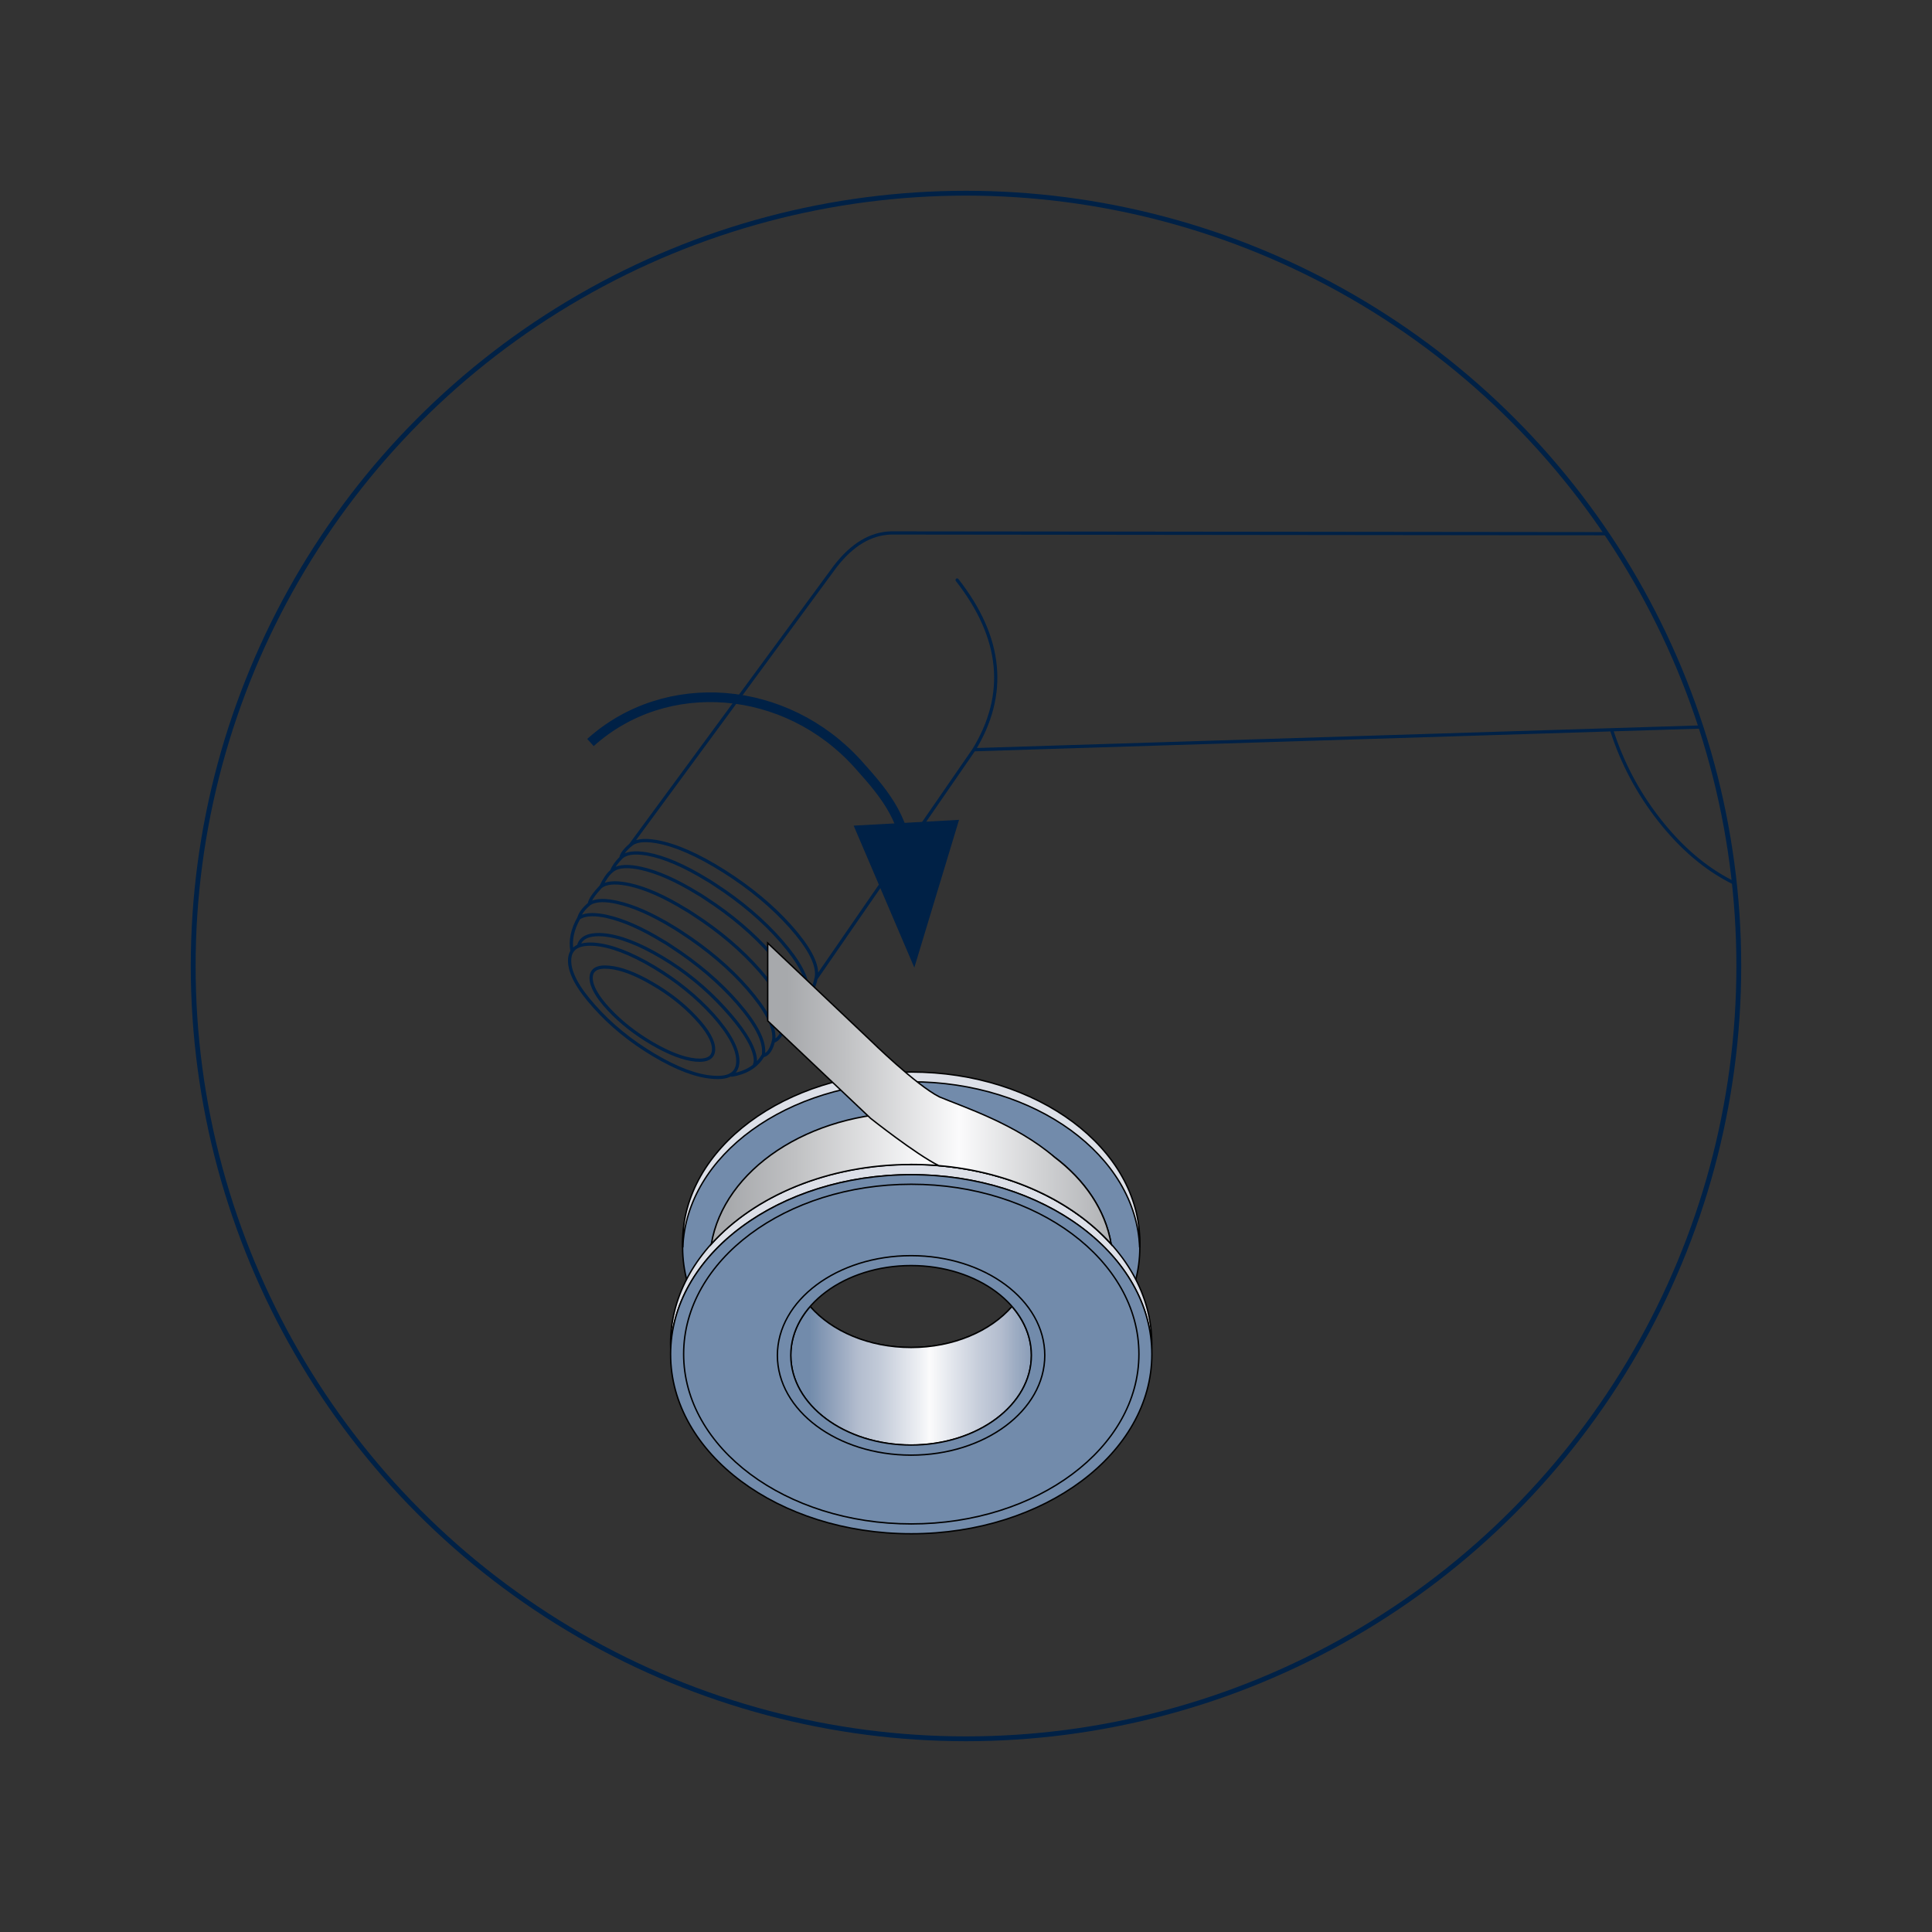 <svg viewBox="0 0 400 400" xmlns:xlink="http://www.w3.org/1999/xlink" xmlns="http://www.w3.org/2000/svg" id="Layer_1"><rect x="0" y="0" width="400" height="400" fill="#333333" stroke="none"/><defs><style>.cls-1,.cls-2,.cls-3,.cls-4,.cls-5,.cls-6{fill:none;}.cls-7{fill:url(#linear-gradient-3);}.cls-8{fill:url(#linear-gradient-2);}.cls-9{fill:url(#linear-gradient);}.cls-10{clip-path:url(#clippath-1);}.cls-11{clip-path:url(#clippath-3);}.cls-12{clip-path:url(#clippath-4);}.cls-13{clip-path:url(#clippath-2);}.cls-14{clip-path:url(#clippath-7);}.cls-15{clip-path:url(#clippath-6);}.cls-16{clip-path:url(#clippath-5);}.cls-2,.cls-3,.cls-6{stroke:#002146;}.cls-3{stroke-width:2px;}.cls-4{stroke-width:.29px;}.cls-4,.cls-5{stroke:#000;stroke-miterlimit:10;}.cls-5{stroke-width:.3px;}.cls-17{fill:#728bab;}.cls-18{fill:#dde0e8;}.cls-6{stroke-linecap:round;stroke-linejoin:round;stroke-width:.67px;}.cls-19{fill:#002146;}.cls-20{clip-path:url(#clippath);}</style><clipPath id="clippath"><path d="M40,200c0,88.37,71.64,160,160,160s160-71.63,160-160S288.36,40,200,40,40,111.63,40,200" class="cls-1"></path></clipPath><clipPath id="clippath-1"><rect height="123.94" width="100.62" y="194.1" x="138.35" class="cls-1"></rect></clipPath><clipPath id="clippath-2"><path d="M188.63,278.97c-8.76,0-16.45-3.38-20.89-8.47-2.53,2.91-4.02,6.37-4.02,10.1,0,10.26,11.15,18.59,24.91,18.59s24.91-8.32,24.91-18.59c0-3.73-1.49-7.19-4.02-10.1-4.44,5.1-12.13,8.47-20.89,8.47" class="cls-1"></path></clipPath><linearGradient gradientUnits="userSpaceOnUse" gradientTransform="translate(16966.38 6559.93) scale(14.87 -14.87)" y2="421.9" x2="-1126.36" y1="421.9" x1="-1129.71" id="linear-gradient"><stop stop-color="#728bab" offset="0"></stop><stop stop-color="#9baac1" offset=".13"></stop><stop stop-color="#b2bcce" offset=".2"></stop><stop stop-color="#c2cad8" offset=".29"></stop><stop stop-color="#eef0f4" offset=".46"></stop><stop stop-color="#fbfbfc" offset=".5"></stop><stop stop-color="#c7cedb" offset=".7"></stop><stop stop-color="#b2bcce" offset=".8"></stop><stop stop-color="#a0aec4" offset=".85"></stop><stop stop-color="#728bab" offset="1"></stop></linearGradient><clipPath id="clippath-3"><rect height="123.94" width="100.62" y="194.1" x="138.35" class="cls-1"></rect></clipPath><clipPath id="clippath-4"><path d="M147.27,257.56c8.95-9.94,24.14-16.48,41.39-16.48s32.45,6.54,41.39,16.48c-2.58-15.36-20.1-27.25-41.39-27.25s-38.81,11.89-41.39,27.25" class="cls-1"></path></clipPath><linearGradient gradientUnits="userSpaceOnUse" gradientTransform="translate(28142.73 10650.87) scale(24.71 -24.71)" y2="421.11" x2="-1129.47" y1="421.11" x1="-1132.82" id="linear-gradient-2"><stop stop-color="#a7a9ac" offset="0"></stop><stop stop-color="#c0c1c3" offset=".17"></stop><stop stop-color="#fbfbfc" offset=".5"></stop><stop stop-color="#d2d3d5" offset=".73"></stop><stop stop-color="#a7a9ac" offset="1"></stop></linearGradient><clipPath id="clippath-5"><rect height="123.94" width="100.62" y="194.1" x="138.35" class="cls-1"></rect></clipPath><clipPath id="clippath-6"><path d="M158.96,211.36l21.3,20.19s9.27,7.36,14.09,9.77c14.87,1.26,27.75,7.41,35.7,16.24-1.18-6.99-5.44-13.26-11.76-18.03-7.97-6.85-18.95-10.4-23.77-12.43-4.82-2.41-14.27-11.68-14.27-11.68l-21.3-20.19v16.11Z" class="cls-1"></path></clipPath><linearGradient xlink:href="#linear-gradient-2" gradientTransform="translate(24180.89 9190.49) scale(21.22 -21.22)" y2="422.36" x2="-1128.5" y1="422.36" x1="-1131.85" id="linear-gradient-3"></linearGradient><clipPath id="clippath-7"><rect height="123.94" width="100.62" y="194.1" x="138.35" class="cls-1"></rect></clipPath></defs><g class="cls-20"><path d="M333.66,151.09l40.3-1.25c.15,0,.31.01.46.01h.11c3.92-.04,7.28-1.95,10.07-5.74,2.8-3.83,4.2-8.45,4.2-13.86s-1.4-10.02-4.2-13.84c-2.79-3.8-6.15-5.71-10.07-5.74h-.11l-41.58-.16M376.05,186.47c2.07-.05,4.09-.26,6.06-.62,9.39-1.73,17.61-7.09,24.65-16.08,8.72-11.13,13.08-24.58,13.08-40.35s-4.36-29.2-13.08-40.33c-7.04-8.99-15.26-14.34-24.65-16.08-1.93-.36-3.91-.56-5.94-.6M158.08,218.51l-.14.08M122.39,202.48c0,1.71,1.23,3.89,3.7,6.54,2.47,2.64,5.46,4.99,8.96,7.04,3.52,2.04,6.52,3.18,8.99,3.41,2.47.21,3.7-.54,3.7-2.25s-1.23-3.88-3.7-6.51c-2.47-2.67-5.47-5.02-8.99-7.06-3.5-2.05-6.5-3.18-8.96-3.39-2.47-.23-3.7.51-3.7,2.22ZM118.43,196.95c-.34.52-.5,1.17-.5,1.96,0,2.52,1.71,5.68,5.12,9.47,3.4,3.83,7.5,7.17,12.29,10.03,4.8,2.86,8.9,4.4,12.32,4.63,2.98.23,4.66-.61,5.02-2.52.06-.27.08-.56.08-.86,0-2.51-1.7-5.67-5.1-9.5-3.43-3.79-7.53-7.12-12.32-9.98-4.79-2.85-8.89-4.41-12.29-4.68-1.05-.07-1.94-.01-2.67.17-.21.06-.42.12-.6.2M156.23,220.4c.2-.44.21-1.04.06-1.78-.53-2.58-2.68-5.9-6.43-9.98-3.74-4.09-8-7.57-12.8-10.43-4.79-2.85-8.89-4.42-12.29-4.68-2.1-.14-3.56.23-4.36,1.12-.12.14-.24.3-.34.47-.12.22-.22.47-.29.74-.59.25-1.04.61-1.35,1.09-.41-2.24.07-4.54,1.43-6.91M122.03,187.13s-.03.01-.04.03c.06-.25.15-.5.26-.76.33-.72,1.02-1.63,2.07-2.75,0,0,.02-.01.03-.02.03-.03.06-.06.09-.08M126.65,180.36s-.03.02-.05.04c.37-.93,1.02-1.86,1.96-2.79M158.08,218.55v-.04c0-.2,0-.42.02-.63.14-2.52-1.65-5.94-5.39-10.24-3.74-4.29-8.33-8.19-13.77-11.72-.21-.12-.41-.25-.61-.4-.31-.21-.63-.41-.95-.58-4.42-2.72-8.33-4.44-11.71-5.19-.04,0-.07-.01-.11-.03-.23-.03-.45-.08-.66-.13-1.18-.21-2.19-.27-3.04-.18-.82.09-1.49.31-2,.66v-.03c.25-.93.97-1.91,2.17-2.91.03-.02.07-.05.1-.07.48-.3,1.09-.49,1.86-.57.84-.09,1.86-.03,3.03.19.21.05.44.1.66.13.04.02.07.03.11.03,3.38.74,7.29,2.47,11.71,5.18.32.18.64.38.95.59.19.14.4.27.61.4,5.44,3.53,10.04,7.43,13.77,11.72,3.73,4.3,5.53,7.72,5.39,10.24,0,.11-.02.21-.03.32M151.53,222.59c1.77-.3,3.24-.89,4.41-1.76.35-.26.67-.54.96-.86.4-.41.74-.87,1.04-1.38l.14-.04c1-.29,1.7-1.38,2.11-3.27-.01.11-.03.21-.05.31,1-.3,1.86-1.55,2.56-3.74M165.09,208.63c.64.08,1.28-.81,1.91-2.67,0,0,0,0,.01-.01.04-.16.07-.32.09-.48M165.09,208.63s-.02.07-.03.11M165.11,208.72l-.05.03h0s.05-.03.05-.03c-.64,1.79-1.44,2.84-2.41,3.14,0,0-.01,0-.01,0,.03-.18.05-.37.06-.57.14-2.53-1.65-5.94-5.39-10.24-3.74-4.29-8.33-8.2-13.77-11.72-.21-.12-.41-.25-.61-.4-.31-.21-.63-.4-.95-.58-4.42-2.72-8.32-4.45-11.71-5.19-.04,0-.07,0-.11-.02-.23-.04-.45-.08-.66-.13-1.18-.21-2.19-.27-3.04-.18-.89.09-1.58.33-2.09.73.72-1.52,1.45-2.57,2.16-3.15h0s.04-.02.06-.04c.94-.94,2.73-1.19,5.34-.74.25.05.5.1.77.16,3.38.74,7.29,2.47,11.71,5.19.31.17.64.37.95.58.2.14.4.27.61.4,5.45,3.53,10.04,7.43,13.77,11.72,3.73,4.31,5.53,7.72,5.39,10.24-.01.25-.05.49-.1.73l-.09.13.07-.03M201.6,155.3c7.06-11.53,5.92-23.26-3.44-35.22M168.93,202.62l32.66-47.32.05-.08,132.01-4.13c2.18,6.82,5.47,13.05,9.89,18.68,8.25,10.51,18.11,16.07,29.57,16.66.34.02.68.03,1.02.04h15.68c12-.23,22.27-5.8,30.81-16.69,8.72-11.13,13.08-24.58,13.08-40.35s-4.36-29.19-13.08-40.33c-8.17-10.41-17.92-15.96-29.26-16.63-.77-.04-1.54-.07-2.34-.07-.66,0-1.32.02-1.98.05l-10.89-.04h-.87s-.13-.01-.13-.01c-5.71,0-11.03,1.19-15.97,3.57-.44.21-.87.43-1.31.66-.09.04-.17.09-.25.13-.23.13-.46.26-.69.39-4.86,2.77-9.32,6.76-13.4,11.94-5,6.38-8.57,13.52-10.71,21.41l-148.32-.16c-4.23.11-8.07,2.41-11.53,6.88-.06.07-.1.14-.16.21l-42.23,57.45M130.51,175.01c.93-.96,2.73-1.22,5.37-.77,3.95.69,8.63,2.74,14.04,6.16,5.43,3.44,10.01,7.25,13.75,11.44,3.73,4.2,5.53,7.53,5.39,10.01-.01.22-.04.44-.08.63-.02.05-.03.1-.04.14-.44,1.99-1.05,2.94-1.83,2.85.02-.12.04-.24.05-.37.14-2.52-1.66-5.94-5.4-10.24-3.73-4.29-8.33-8.19-13.77-11.72-.21-.12-.41-.25-.61-.4-.31-.21-.63-.41-.95-.58-4.76-2.93-8.92-4.71-12.47-5.35-2.66-.46-4.47-.19-5.4.8.08-.71.76-1.62,2.05-2.73l-.09.13Z" class="cls-6"></path></g><circle r="160" cy="200" cx="200" class="cls-2"></circle><g class="cls-10"><path d="M213.54,260.41c0,10.26-11.15,18.58-24.91,18.58s-24.91-8.32-24.91-18.58,11.15-18.58,24.91-18.58,24.91,8.32,24.91,18.58M188.66,222.96c-26.14,0-47.33,15.81-47.33,35.31s21.19,35.31,47.33,35.31,47.33-15.81,47.33-35.31-21.19-35.31-47.33-35.31" class="cls-17"></path><path d="M213.54,260.41c0,10.26-11.15,18.58-24.91,18.58s-24.91-8.32-24.91-18.58,11.15-18.58,24.91-18.58,24.91,8.32,24.91,18.58ZM188.66,222.96c-26.14,0-47.33,15.81-47.33,35.31s21.19,35.31,47.33,35.31,47.33-15.81,47.33-35.31-21.19-35.31-47.33-35.31Z" class="cls-4"></path><path d="M188.66,223.97c25.68,0,46.58,15.27,47.29,34.3.02-.34.04-.67.04-1.01,0-19.5-21.19-35.31-47.33-35.31s-47.33,15.81-47.33,35.31c0,.34.02.67.04,1.01.72-19.03,21.61-34.3,47.29-34.3" class="cls-18"></path><path d="M188.66,223.97c25.68,0,46.58,15.27,47.29,34.3.02-.34.04-.67.04-1.01,0-19.5-21.19-35.31-47.33-35.31s-47.33,15.81-47.33,35.31c0,.34.02.67.04,1.01.72-19.03,21.61-34.3,47.29-34.3Z" class="cls-4"></path></g><g class="cls-13"><rect height="28.69" width="49.82" y="270.5" x="163.72" class="cls-9"></rect></g><g class="cls-11"><path d="M188.63,278.98c-8.76,0-16.45-3.38-20.89-8.48-2.54,2.91-4.02,6.37-4.02,10.11,0,10.26,11.15,18.58,24.91,18.58s24.91-8.32,24.91-18.58c0-3.73-1.49-7.19-4.02-10.11-4.44,5.1-12.13,8.48-20.89,8.48Z" class="cls-4"></path><path d="M188.66,243.21c27.04,0,49.03,16.07,49.78,36.11.01-.36.03-.71.03-1.07,0-20.53-22.31-37.17-49.82-37.17s-49.82,16.64-49.82,37.17c0,.36.02.71.03,1.07.76-20.03,22.75-36.11,49.78-36.11" class="cls-18"></path><path d="M188.66,243.21c27.04,0,49.03,16.07,49.78,36.11.01-.36.03-.71.03-1.07,0-20.53-22.31-37.17-49.82-37.17s-49.82,16.64-49.82,37.17c0,.36.02.71.03,1.07.76-20.03,22.75-36.11,49.78-36.11Z" class="cls-4"></path><path d="M213.54,280.6c0,10.27-11.15,18.58-24.91,18.58s-24.91-8.32-24.91-18.58,11.15-18.58,24.91-18.58,24.91,8.32,24.91,18.58M188.66,243.21c-27.51,0-49.82,16.64-49.82,37.17s22.31,37.17,49.82,37.17,49.82-16.64,49.82-37.17-22.31-37.17-49.82-37.17" class="cls-17"></path><path d="M213.54,280.6c0,10.27-11.15,18.58-24.91,18.58s-24.91-8.32-24.91-18.58,11.15-18.58,24.91-18.58,24.91,8.32,24.91,18.58ZM188.66,243.21c-27.51,0-49.82,16.64-49.82,37.17s22.31,37.17,49.82,37.17,49.82-16.64,49.82-37.17-22.31-37.17-49.82-37.17Z" class="cls-4"></path><ellipse ry="20.65" rx="27.68" cy="280.62" cx="188.63" class="cls-4"></ellipse><ellipse ry="35.16" rx="47.13" cy="280.35" cx="188.67" class="cls-4"></ellipse></g><g class="cls-12"><rect height="27.25" width="82.78" y="230.31" x="147.27" class="cls-8"></rect></g><g class="cls-16"><path d="M188.66,241.09c17.25,0,32.45,6.54,41.39,16.48-2.57-15.36-20.1-27.25-41.39-27.25s-38.81,11.89-41.39,27.25c8.94-9.93,24.14-16.47,41.39-16.47Z" class="cls-5"></path></g><g class="cls-15"><rect height="62.32" width="71.09" y="195.24" x="158.96" class="cls-7"></rect></g><g class="cls-14"><path d="M218.29,239.54c-7.97-6.85-18.95-10.4-23.77-12.43-4.82-2.41-14.26-11.67-14.26-11.67l-21.31-20.19v16.11l21.31,20.19s9.28,7.37,14.09,9.78c14.87,1.26,27.75,7.41,35.7,16.24-1.17-6.99-5.44-13.26-11.76-18.02Z" class="cls-4"></path></g><path d="M122.25,153.73c15.64-14.08,40.48-12.07,55.39,4.48,6.2,6.88,10,11.76,10.52,21.41" class="cls-3"></path><polygon points="189.3 200.33 176.74 170.94 198.56 169.74 189.3 200.33" class="cls-19"></polygon></svg>